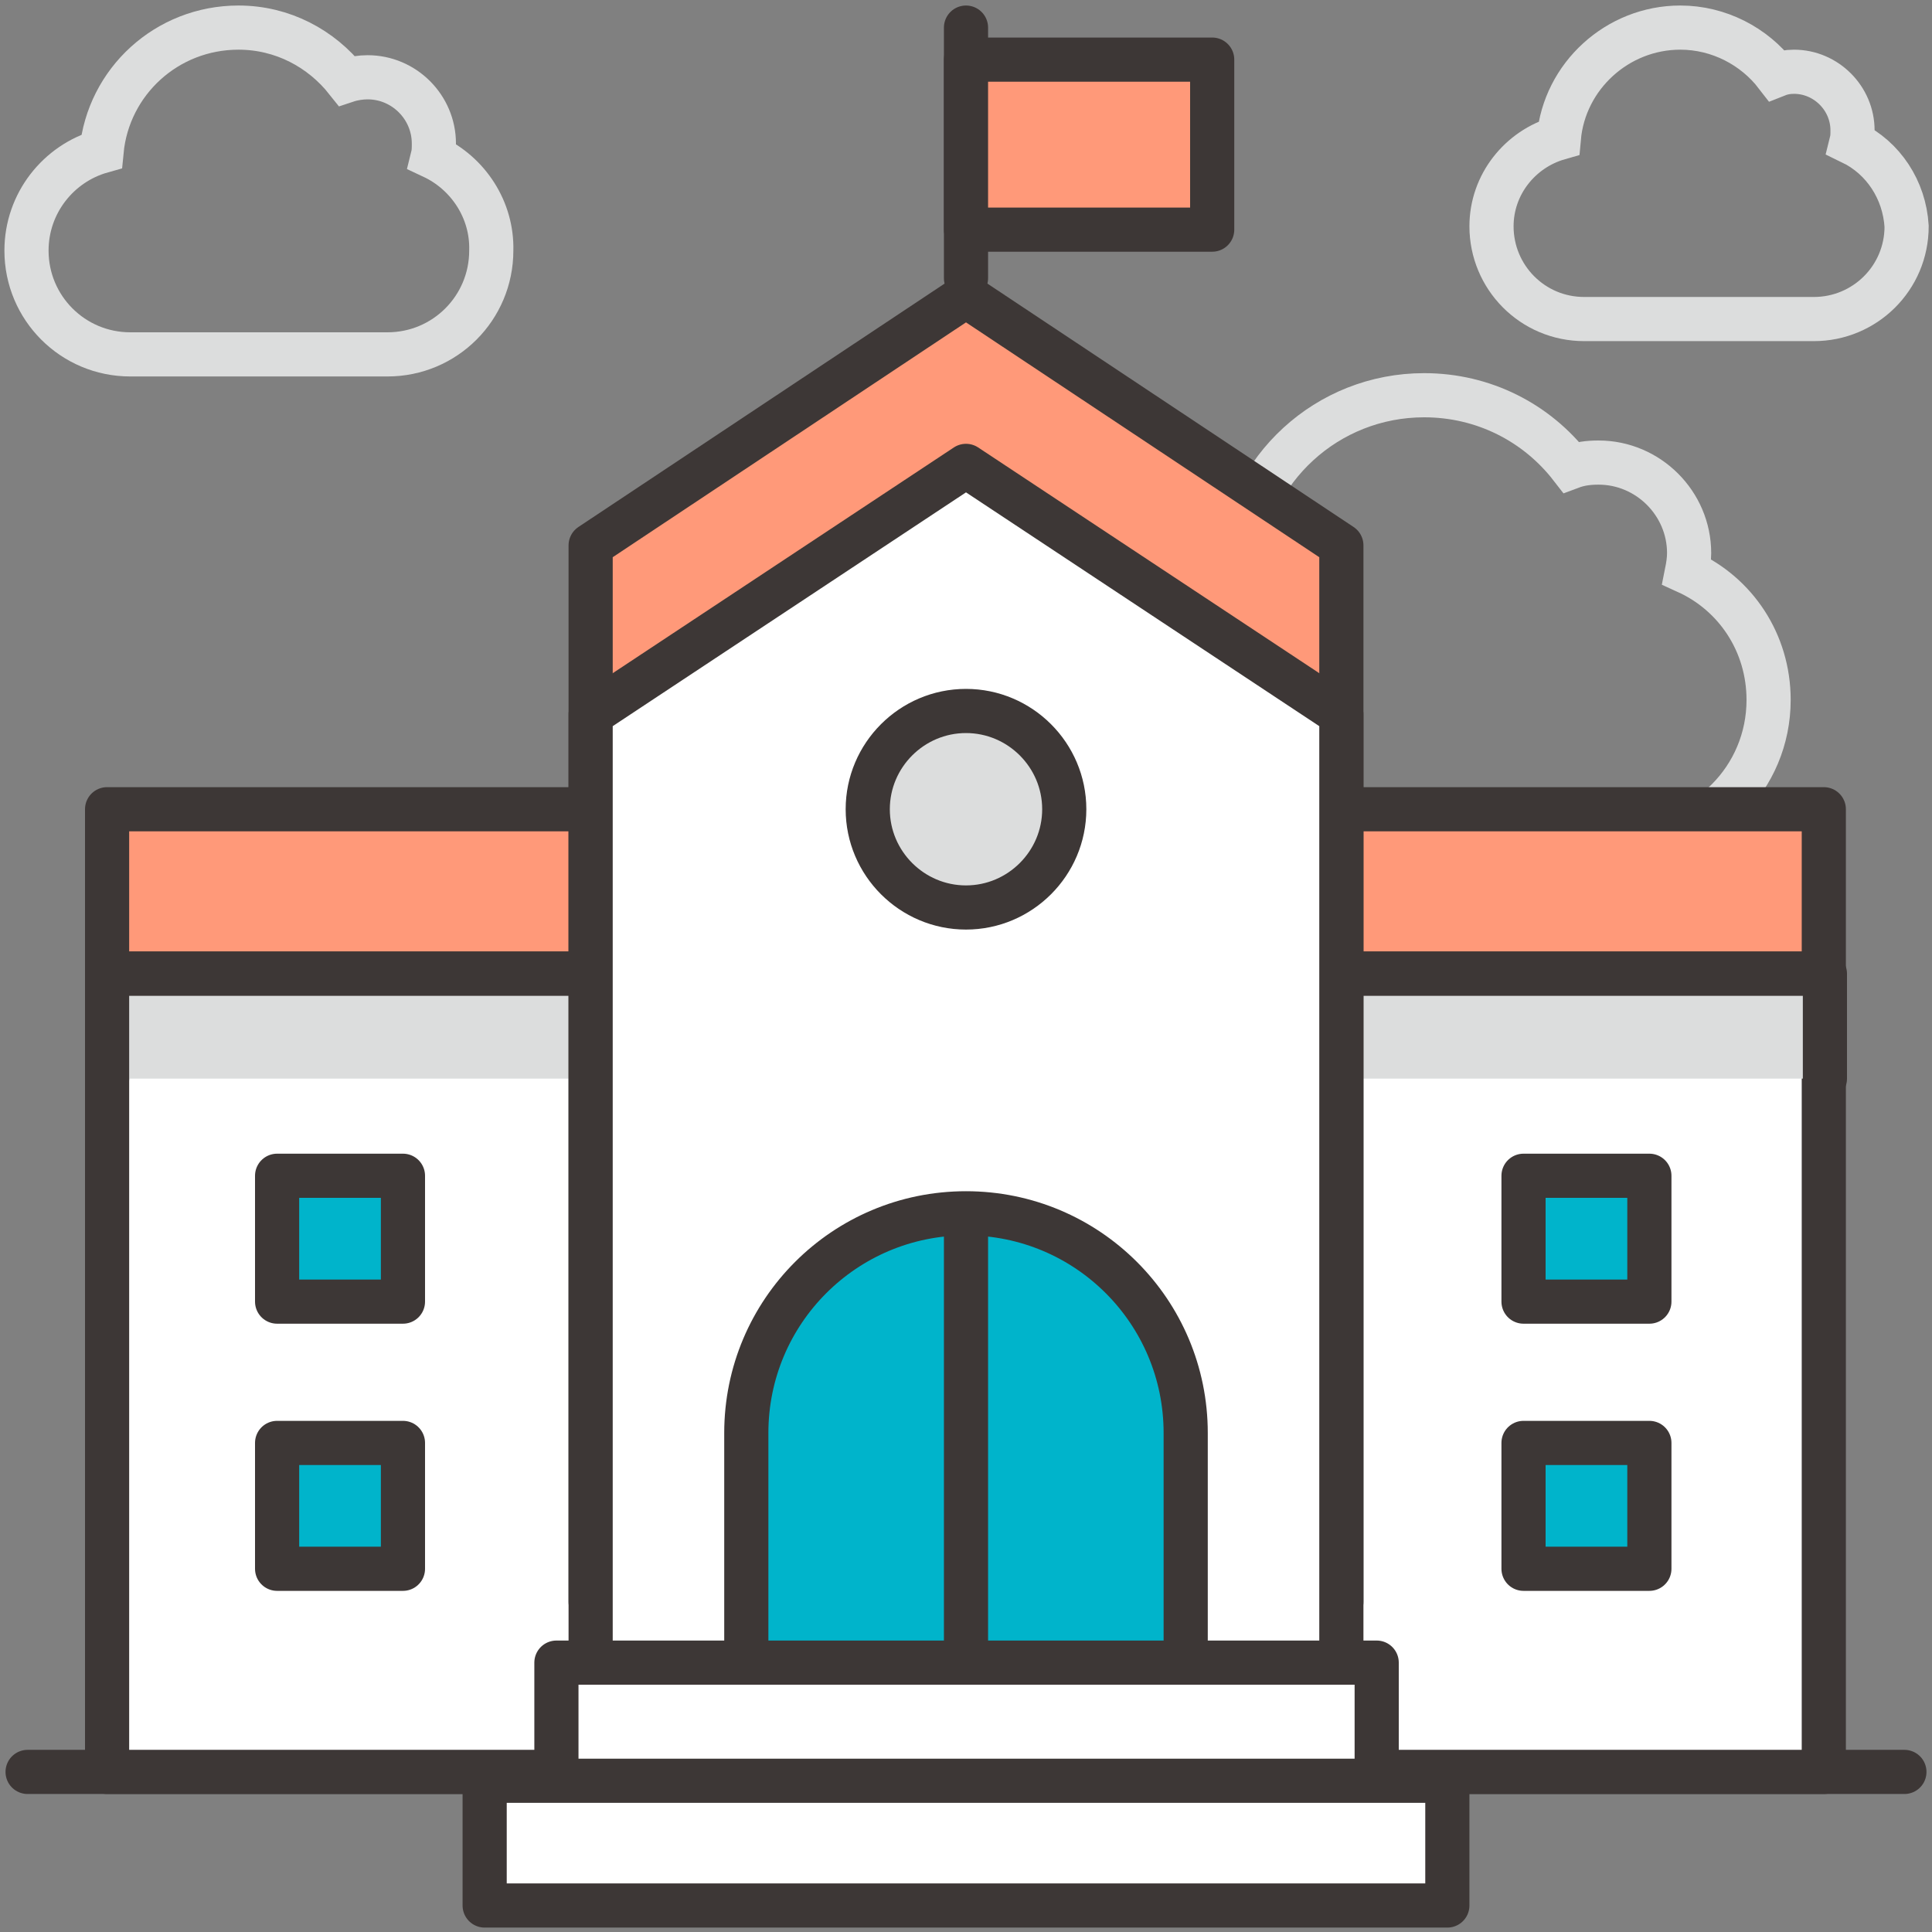 <?xml version="1.0" encoding="utf-8"?>
<!-- Generator: Adobe Illustrator 25.0.1, SVG Export Plug-In . SVG Version: 6.00 Build 0)  -->
<svg version="1.1" id="Layer_1" xmlns="http://www.w3.org/2000/svg" xmlns:xlink="http://www.w3.org/1999/xlink" x="0px" y="0px"
	 viewBox="0 0 175 175" style="enable-background:new 0 0 175 175;" xml:space="preserve">
<rect x="0" y="0" width="175" height="175" fill="#808080" stroke="none"/>
<style type="text/css">
	.st0{fill:none;stroke:#DCDDDD;stroke-width:4;stroke-miterlimit:10;}
	.st1{fill:#FFFFFF;stroke:#3D3736;stroke-width:4;stroke-linecap:round;stroke-linejoin:round;stroke-miterlimit:10;}
	.st2{fill:#FF9979;stroke:#3D3736;stroke-width:4;stroke-linecap:round;stroke-linejoin:round;stroke-miterlimit:10;}
	.st3{fill:#DCDDDD;stroke:#3D3736;stroke-width:4;stroke-linecap:round;stroke-linejoin:round;stroke-miterlimit:10;}
	.st4{fill:#00B4CB;stroke:#3D3736;stroke-width:4;stroke-linecap:round;stroke-linejoin:round;stroke-miterlimit:10;}
	.st5{fill:none;stroke:#3D3736;stroke-width:4;stroke-linecap:round;stroke-linejoin:round;stroke-miterlimit:10;}
</style>
<g>
	<path class="st0" d="M152.8,51.8c0.1-0.5,0.2-1.1,0.2-1.7c0-4.5-3.7-8.2-8.2-8.2c-0.9,0-1.7,0.1-2.5,0.4c-3.1-4-7.9-6.5-13.3-6.5
		c-8.8,0-16,6.7-16.8,15.3c-5.4,1.5-9.3,6.5-9.3,12.3c0,7.1,5.7,12.8,12.8,12.8h31.7c7.1,0,12.8-5.7,12.8-12.8
		C160.2,58.2,157.2,53.8,152.8,51.8z"/>
	<g>
		<line class="st1" x1="2.5" y1="160.5" x2="172.5" y2="160.5"/>
		<g>
			<g>
				<g>
					<g>
						<g>
							<g>
								<g>
									<rect x="9.7" y="73.3" class="st2" width="155.5" height="14.9"/>
									<rect x="9.7" y="88.2" class="st1" width="155.5" height="72.3"/>
									<polyline class="st3" points="165.3,97.7 165.3,88.2 9.7,88.2 9.7,97.7 									"/>
								</g>
								<g>
									<polygon class="st2" points="121.5,49.4 87.5,26.8 53.5,49.4 53.5,145.1 121.5,145.1 									"/>
									<polygon class="st1" points="121.5,64.7 87.5,42.2 53.5,64.7 53.5,160.5 121.5,160.5 									"/>
								</g>
							</g>
							<path class="st3" d="M96.4,73.3c0-4.9-4-8.9-8.9-8.9c-4.9,0-8.9,4-8.9,8.9c0,4.9,4,8.9,8.9,8.9
								C92.4,82.2,96.4,78.2,96.4,73.3z"/>
						</g>
						<path class="st4" d="M67.6,150.6v-20.8c0-11,8.9-19.9,19.9-19.9l0,0c11,0,19.9,8.9,19.9,19.9v20.8"/>
						<line class="st5" x1="87.5" y1="111.9" x2="87.5" y2="150.6"/>
					</g>
					<rect x="50.4" y="150.6" class="st1" width="74.3" height="13.9"/>
					<rect x="43.9" y="161.3" class="st1" width="87.2" height="11.3"/>
				</g>
				<g>
					<g>
						<rect x="25.1" y="106.5" class="st4" width="11.4" height="11.4"/>
						<rect x="25.1" y="130.7" class="st4" width="11.4" height="11.4"/>
					</g>
					<g>
						<rect x="138" y="106.5" class="st4" width="11.4" height="11.4"/>
						<rect x="138" y="130.7" class="st4" width="11.4" height="11.4"/>
					</g>
				</g>
			</g>
			<line class="st5" x1="87.5" y1="25.2" x2="87.5" y2="2.5"/>
			<rect x="87.5" y="5.4" class="st2" width="22.3" height="15.4"/>
		</g>
	</g>
	<path class="st0" d="M39.2,14.2c0.1-0.4,0.1-0.8,0.1-1.2c0-3.3-2.7-6-6-6c-0.6,0-1.3,0.1-1.9,0.3c-2.3-2.9-5.8-4.8-9.8-4.8
		c-6.5,0-11.8,4.9-12.4,11.2c-3.9,1.1-6.8,4.7-6.8,9c0,5.2,4.2,9.4,9.4,9.4h23.3c5.2,0,9.4-4.2,9.4-9.4C44.6,19,42.4,15.7,39.2,14.2
		z"/>
	<path class="st0" d="M167.7,12.9c0.1-0.4,0.1-0.7,0.1-1.1c0-2.9-2.4-5.3-5.3-5.3c-0.6,0-1.1,0.1-1.6,0.3c-2-2.6-5.2-4.3-8.7-4.3
		c-5.7,0-10.5,4.4-11,10c-3.5,1-6.1,4.2-6.1,8c0,4.6,3.7,8.4,8.4,8.4h20.8c4.6,0,8.4-3.7,8.4-8.4C172.5,17.2,170.6,14.3,167.7,12.9z
		"/>
</g>
</svg>
